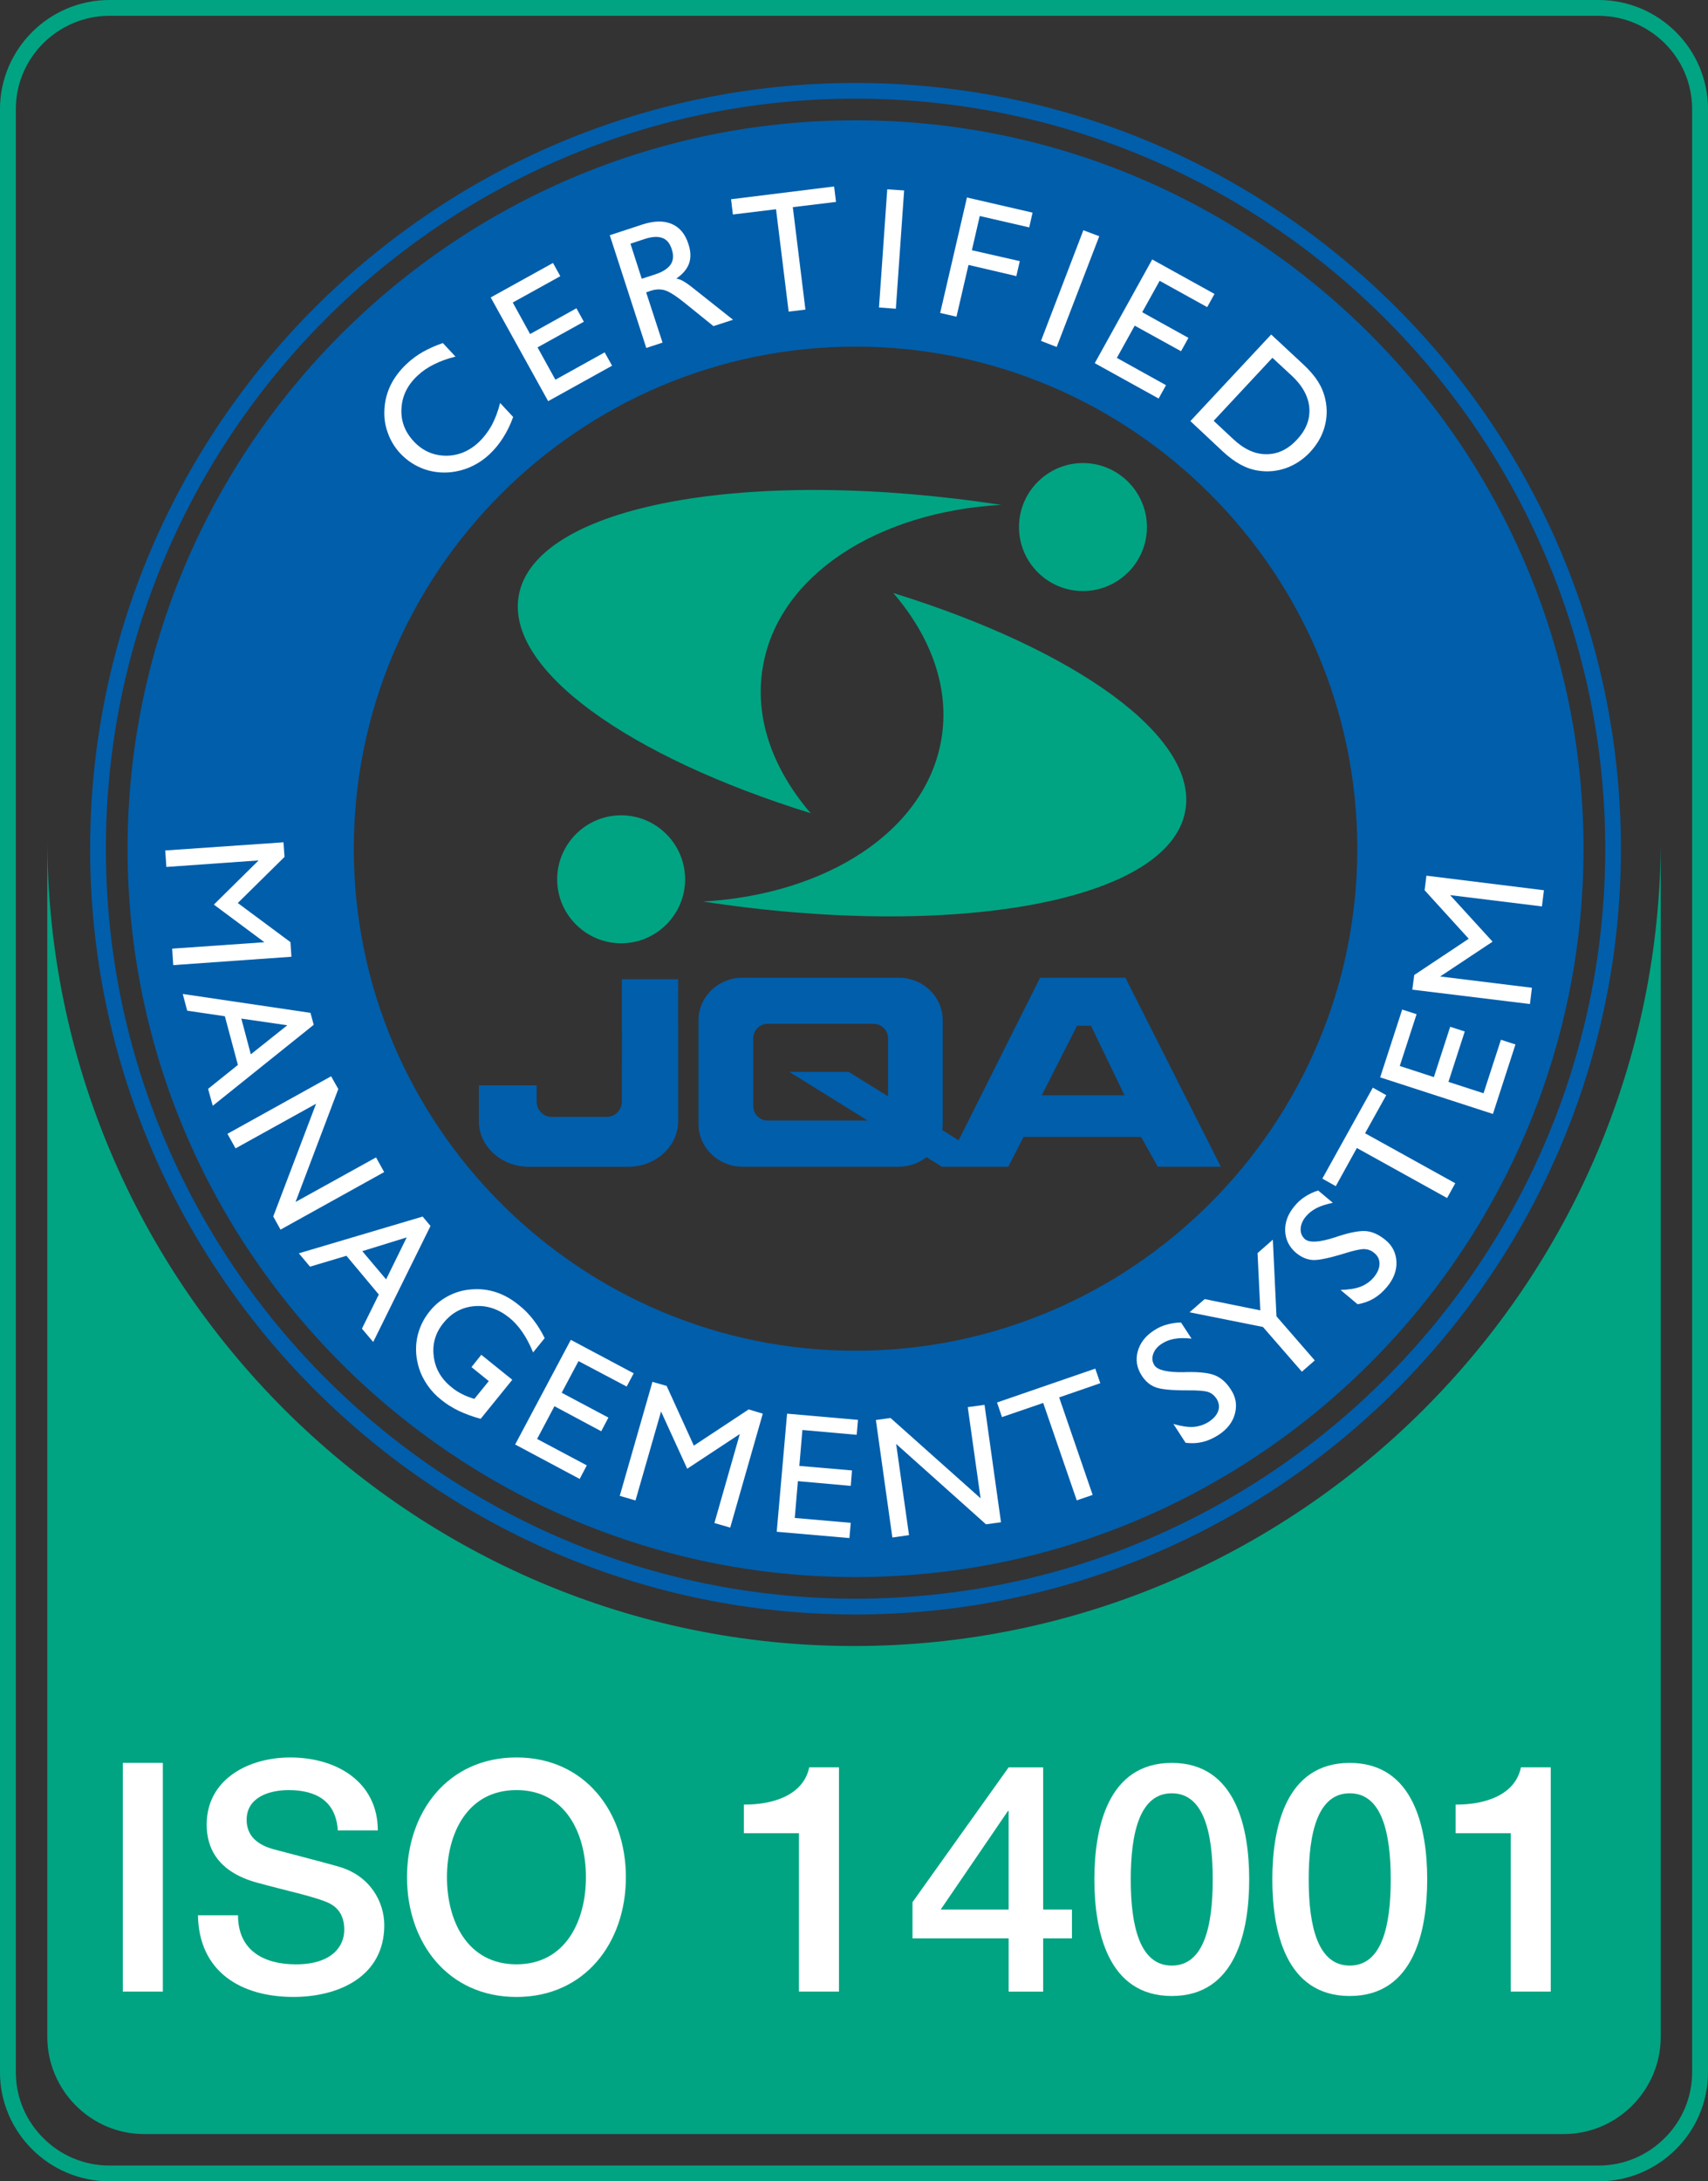 <?xml version="1.0" encoding="UTF-8"?>
<svg id="a" data-name="_x30_5" xmlns="http://www.w3.org/2000/svg" width="125.333" height="160" viewBox="0 0 125.333 160">
  <rect x="0" y="0" width="125.333" height="160" fill="#333333" stroke="none"/>
  <defs>
    <style>
      .b {
        fill: #005eab;
      }

      .c {
        fill: #00a482;
      }

      .d {
        fill: #fff;
      }
    </style>
  </defs>
  <path class="c" d="M8.033,0h109.27c2.209,0,4.212.896,5.669,2.345,1.46,1.449,2.36,3.456,2.36,5.658v143.997c0,2.202-.9,4.209-2.36,5.654-1.457,1.449-3.46,2.345-5.669,2.345H8.033c-2.206,0-4.217-.896-5.67-2.345-1.457-1.446-2.364-3.452-2.364-5.654V8.003C0,5.801.907,3.795,2.364,2.345,3.817.896,5.827,0,8.033,0M8.033,1.159c-1.89,0-3.614.779-4.853,2.006-1.246,1.242-2.018,2.951-2.018,4.837v143.997c0,1.882.772,3.595,2.018,4.83,1.238,1.246,2.963,2.014,4.853,2.014h109.27c1.89,0,3.606-.768,4.848-2.014,1.25-1.235,2.018-2.948,2.018-4.83V8.003c0-1.886-.768-3.595-2.018-4.837-1.242-1.227-2.959-2.006-4.848-2.006H8.033Z"/>
  <path class="b" d="M62.782,6.084c15.464,0,29.505,6.305,39.685,16.477,10.171,10.175,16.477,24.22,16.477,39.696,0,15.464-6.306,29.513-16.477,39.681-10.179,10.175-24.221,16.484-39.685,16.484-30.94,0-56.169-25.229-56.169-56.165C6.613,31.31,31.842,6.084,62.782,6.084M62.782,7.236C32.482,7.236,7.769,31.957,7.769,62.257c0,30.292,24.713,55.006,55.014,55.006,15.148,0,28.903-6.17,38.86-16.138,9.972-9.968,16.149-23.72,16.149-38.868,0-15.159-6.177-28.915-16.149-38.879-9.957-9.961-23.712-16.142-38.86-16.142"/>
  <path class="b" d="M62.782,8.824c-29.423,0-53.421,23.995-53.421,53.432,0,29.427,23.998,53.421,53.421,53.421,29.419,0,53.417-23.995,53.417-53.421,0-29.438-23.998-53.432-53.417-53.432M62.782,99.076c-20.283,0-36.82-16.548-36.82-36.82,0-20.29,16.537-36.831,36.82-36.831,20.275,0,36.816,16.541,36.816,36.831,0,20.271-16.541,36.82-36.816,36.82"/>
  <path class="c" d="M121.866,61.223v.309c0,32.608-26.596,59.203-59.204,59.203-32.604,0-59.192-26.596-59.192-59.203v87.862c0,3.923,3.196,7.137,7.1,7.137h104.188c3.911,0,7.107-3.215,7.107-7.137V61.223Z"/>
  <path class="b" d="M82.582,71.715h-6.26l-5.978,11.926-1.201-.753c.015-.139.034-.282.034-.429v-7.634c0-1.709-1.446-3.109-3.219-3.109h-11.485c-1.773,0-3.215,1.4-3.215,3.109v7.634c0,1.713,1.442,3.117,3.215,3.117h11.485c.768,0,1.472-.26,2.025-.7l1.129.7h4.879l1.118-2.183h8.621l1.227,2.183h4.627l-7.002-13.861ZM65.164,80.411l-2.891-1.792h-4.356l5.752,3.572h-7.348c-.576,0-1.046-.478-1.046-1.062v-4.969c0-.583.471-1.062,1.046-1.062h7.789c.58,0,1.054.478,1.054,1.062v4.25ZM76.446,80.336l2.586-5.097h1.024l2.458,5.097h-6.068Z"/>
  <path class="b" d="M45.653,71.824h4.11l-.007,3.083c.007.083.007.166.007.248v7.092c0,1.833-1.645,3.335-3.655,3.335h-7.307c-2.014,0-3.663-1.502-3.663-3.335v-2.635h4.243v1.197c0,.61.482,1.111,1.084,1.111h4.069c.602,0,1.096-.501,1.096-1.111v-1.197l.008-3.836c-.004-.075-.008-.158-.008-.233v-3.719h.023Z"/>
  <path class="d" d="M36.698,29.557l.956,1.028c-.192.546-.437,1.047-.73,1.51-.29.463-.621.862-1.001,1.223-.361.343-.757.614-1.171.824-.418.215-.866.361-1.34.448-.757.132-1.494.079-2.21-.151-.7-.241-1.321-.632-1.852-1.205-.392-.429-.693-.919-.892-1.483-.211-.568-.286-1.144-.248-1.747.034-.632.196-1.227.466-1.781.279-.55.666-1.069,1.178-1.543.362-.339.745-.621,1.179-.87.433-.241.918-.463,1.464-.647l.926.994c-.617.151-1.141.35-1.584.572-.456.226-.851.497-1.186.813-.742.681-1.141,1.491-1.193,2.405-.057.919.245,1.72.892,2.417.647.696,1.415,1.039,2.33,1.062.907.011,1.72-.312,2.447-.986.362-.346.681-.76.949-1.235.252-.478.467-1.028.621-1.649"/>
  <polygon class="d" points="40.224 29.426 36.008 21.818 40.578 19.288 41.116 20.259 37.626 22.19 38.899 24.502 42.298 22.612 42.844 23.598 39.445 25.48 40.755 27.852 44.369 25.846 44.915 26.824 40.224 29.426"/>
  <path class="d" d="M47.425,25.523l-2.68-8.27,2.42-.794c.836-.267,1.54-.282,2.123-.034.579.248.99.73,1.22,1.453.188.546.199,1.024.06,1.434-.143.41-.455.787-.937,1.118.17.034.324.09.486.181s.392.241.681.471l2.992,2.372-1.438.467-2.116-1.709c-.64-.516-1.125-.821-1.446-.919-.316-.094-.655-.083-1.024.03l-.35.124,1.201,3.682-1.193.395ZM47.09,20.445l.982-.316c.553-.181.926-.422,1.141-.727.199-.301.226-.666.086-1.103-.139-.456-.376-.738-.704-.847-.324-.124-.783-.098-1.362.102l-.971.32.829,2.571Z"/>
  <polygon class="d" points="57.871 22.859 56.945 15.349 53.779 15.733 53.644 14.615 61.207 13.677 61.346 14.811 58.176 15.194 59.102 22.708 57.871 22.859"/>
  <polygon class="d" points="64.5 22.555 65.106 13.886 66.345 13.969 65.738 22.646 64.5 22.555"/>
  <polygon class="d" points="68.99 22.956 70.955 14.486 75.769 15.596 75.525 16.68 71.896 15.845 71.316 18.355 74.832 19.154 74.58 20.253 71.068 19.432 70.187 23.23 68.99 22.956"/>
  <polygon class="d" points="76.388 25.004 79.497 16.888 80.664 17.328 77.539 25.452 76.388 25.004"/>
  <polygon class="d" points="80.333 26.639 84.549 19.031 89.119 21.56 88.584 22.528 85.095 20.597 83.815 22.901 87.207 24.783 86.664 25.762 83.265 23.887 81.955 26.251 85.562 28.254 85.02 29.232 80.333 26.639"/>
  <path class="d" d="M94.811,27.577l-1.442-1.333-4.31,4.623,1.431,1.336c.787.742,1.596,1.114,2.424,1.114.84.004,1.593-.354,2.251-1.065.674-.715.975-1.487.915-2.323-.064-.828-.486-1.615-1.269-2.353M95.621,26.715c.466.433.828.855,1.088,1.261.252.399.433.828.534,1.284.162.689.143,1.374-.045,2.048-.184.678-.546,1.291-1.054,1.845-.508.542-1.099.937-1.766,1.178-.663.233-1.34.301-2.04.192-.455-.068-.892-.218-1.314-.448-.426-.233-.869-.557-1.34-1.001l-2.334-2.187,5.929-6.351,2.342,2.18Z"/>
  <polygon class="d" points="12.125 62.381 20.802 61.783 20.877 62.856 17.448 66.236 21.314 69.105 21.385 70.177 12.712 70.791 12.633 69.583 19.402 69.112 15.694 66.353 18.976 63.112 12.208 63.59 12.125 62.381"/>
  <path class="d" d="M17.709,74.714l.696,2.62,2.677-2.131-3.373-.489ZM13.41,72.907l9.373,1.385.237.877-7.408,5.94-.343-1.242,2.187-1.754-.956-3.572-2.763-.407-.327-1.227Z"/>
  <polygon class="d" points="16.69 83.164 24.297 78.944 24.824 79.881 21.688 88.163 27.595 84.895 28.19 85.972 20.585 90.192 20.051 89.228 23.194 80.958 17.284 84.233 16.69 83.164"/>
  <path class="d" d="M26.585,91.772l1.747,2.07,1.513-3.079-3.26,1.009ZM21.929,91.93l9.083-2.695.579.689-4.205,8.511-.828-.979,1.238-2.503-2.375-2.842-2.673.798-.82-.979Z"/>
  <path class="d" d="M37.591,101.208l-2.319,2.861c-.598-.158-1.141-.365-1.611-.583-.474-.237-.892-.493-1.254-.787-.41-.32-.749-.678-1.028-1.077-.271-.395-.486-.802-.625-1.242-.233-.738-.286-1.468-.154-2.206.139-.73.448-1.408.948-2.014.362-.448.81-.821,1.344-1.099.523-.275,1.088-.44,1.679-.482.643-.056,1.253.015,1.833.207.587.192,1.156.516,1.705.971.384.305.719.651,1.028,1.05.305.392.584.843.832,1.344l-.851,1.05c-.237-.58-.5-1.077-.787-1.491-.286-.422-.61-.772-.964-1.062-.79-.636-1.645-.918-2.552-.843-.915.079-1.668.486-2.266,1.223-.598.73-.835,1.543-.722,2.447.102.903.542,1.668,1.321,2.289.226.188.482.354.753.489.271.139.576.256.908.354l1.058-1.303-1.269-1.028.719-.903,2.274,1.833Z"/>
  <polygon class="d" points="37.802 105.953 41.886 98.277 46.501 100.732 45.985 101.703 42.451 99.836 41.216 102.158 44.645 103.98 44.118 104.982 40.685 103.145 39.413 105.546 43.06 107.485 42.537 108.479 37.802 105.953"/>
  <polygon class="d" points="45.478 109.719 47.876 101.358 48.918 101.655 50.914 106.037 54.938 103.379 55.973 103.692 53.583 112.049 52.423 111.714 54.287 105.186 50.428 107.731 48.508 103.534 46.633 110.058 45.478 109.719"/>
  <polygon class="d" points="56.996 112.354 57.756 103.692 62.958 104.147 62.864 105.243 58.881 104.889 58.655 107.524 62.518 107.855 62.428 108.988 58.55 108.642 58.32 111.341 62.428 111.699 62.33 112.817 56.996 112.354"/>
  <polygon class="d" points="65.481 112.775 64.272 104.158 65.345 104.007 71.955 109.899 71.014 103.213 72.245 103.044 73.453 111.657 72.351 111.807 65.759 105.912 66.704 112.602 65.481 112.775"/>
  <polygon class="d" points="79.012 110.05 76.55 102.905 73.524 103.944 73.162 102.871 80.371 100.387 80.74 101.456 77.721 102.499 80.179 109.651 79.012 110.05"/>
  <path class="d" d="M86.999,105.829l-.896-1.382c.579.166,1.065.245,1.483.215.399-.034.779-.158,1.114-.373.365-.241.595-.508.697-.813.102-.305.049-.599-.132-.888-.158-.233-.354-.399-.617-.489-.256-.083-.764-.124-1.51-.117-1.167.004-1.958-.072-2.353-.23-.403-.151-.727-.433-.994-.836-.373-.572-.471-1.163-.309-1.777.17-.629.572-1.152,1.201-1.555.286-.192.587-.331.911-.418.324-.098.685-.154,1.069-.162l.772,1.182c-.493-.049-.9-.049-1.25.015-.346.06-.655.177-.93.358-.32.207-.535.459-.633.757-.105.297-.075.568.091.828.233.358.956.523,2.157.504l.215-.008c.982-.019,1.686.068,2.123.263.433.192.806.531,1.118,1.028.365.55.46,1.137.29,1.773-.162.614-.565,1.129-1.193,1.543-.388.248-.783.429-1.171.516-.384.098-.809.121-1.253.064"/>
  <polygon class="d" points="95.532 100.614 92.675 97.332 87.291 96.255 88.398 95.288 92.482 96.116 92.279 91.915 93.401 90.929 93.668 96.553 96.477 99.786 95.532 100.614"/>
  <path class="d" d="M99.625,95.669l-1.258-1.054c.595-.015,1.088-.09,1.472-.237.384-.151.7-.376.964-.681.278-.339.418-.663.425-.979.008-.324-.117-.595-.384-.813-.222-.188-.463-.271-.727-.286-.275-.004-.764.098-1.487.327-1.118.343-1.89.501-2.315.474-.433-.034-.824-.207-1.197-.512-.52-.433-.783-.979-.813-1.619-.023-.648.211-1.257.693-1.83.218-.267.463-.489.749-.674.282-.188.61-.346.979-.463l1.077.903c-.475.098-.874.226-1.182.38-.316.166-.583.365-.787.614-.252.297-.38.599-.392.919-.015.309.098.565.328.764.331.267,1.077.222,2.214-.151l.215-.072c.93-.301,1.63-.425,2.093-.373.467.056.926.279,1.378.651.512.418.775.964.802,1.607.023.647-.215,1.254-.697,1.833-.301.358-.621.64-.971.847-.339.2-.738.346-1.178.422"/>
  <polygon class="d" points="106.188 87.875 99.566 84.205 98.019 87.005 97.033 86.452 100.737 79.778 101.724 80.331 100.168 83.124 106.787 86.791 106.188 87.875"/>
  <polygon class="d" points="109.551 81.708 101.276 79.024 102.892 74.051 103.949 74.39 102.715 78.189 105.218 79.005 106.415 75.313 107.484 75.659 106.287 79.356 108.862 80.191 110.138 76.265 111.204 76.611 109.551 81.708"/>
  <polygon class="d" points="112.267 73.645 103.635 72.591 103.778 71.515 107.775 68.857 104.538 65.299 104.67 64.23 113.294 65.299 113.147 66.485 106.409 65.657 109.526 69.071 105.679 71.624 112.413 72.452 112.267 73.645"/>
  <path class="c" d="M79.464,33.964c2.586,0,4.698,2.112,4.698,4.698,0,2.586-2.112,4.691-4.698,4.691-2.579,0-4.691-2.104-4.691-4.691,0-2.586,2.112-4.698,4.691-4.698"/>
  <path class="c" d="M59.491,59.65c-13.375-4.152-22.38-10.533-21.427-15.954,1.17-6.644,16.838-9.505,35.393-6.663-9.027.512-16.289,5.12-17.467,11.809-.674,3.764.708,7.567,3.501,10.808"/>
  <path class="c" d="M45.58,69.19c-2.583,0-4.695-2.112-4.695-4.69,0-2.586,2.112-4.698,4.695-4.698,2.586,0,4.694,2.112,4.694,4.698,0,2.579-2.108,4.69-4.694,4.69"/>
  <path class="c" d="M65.548,43.496c13.375,4.152,22.395,10.533,21.431,15.969-1.171,6.633-16.838,9.498-35.386,6.663,9.016-.519,16.285-5.12,17.471-11.824.663-3.757-.715-7.559-3.516-10.808"/>
  <rect class="d" x="9.014" y="129.307" width="2.936" height="16.774"/>
  <path class="d" d="M17.466,140.489c0,2.586,1.901,3.595,4.246,3.595,2.586,0,3.55-1.269,3.55-2.541,0-1.287-.708-1.807-1.385-2.067-1.178-.448-2.702-.753-5.003-1.382-2.868-.779-3.708-2.515-3.708-4.254,0-3.362,3.098-4.931,6.125-4.931,3.497,0,6.433,1.856,6.433,5.353h-2.936c-.136-2.161-1.592-2.959-3.614-2.959-1.359,0-3.076.493-3.076,2.183,0,1.174.794,1.837,1.995,2.161.256.075,3.971,1.028,4.837,1.295,2.206.655,3.268,2.533,3.268,4.269,0,3.761-3.335,5.263-6.67,5.263-3.832,0-6.931-1.833-7.002-5.986h2.94Z"/>
  <path class="d" d="M37.899,131.302c3.591,0,5.097,3.166,5.097,6.392,0,3.215-1.505,6.388-5.097,6.388-3.599,0-5.101-3.173-5.101-6.388,0-3.226,1.502-6.392,5.101-6.392M37.899,128.908c-5.03,0-8.033,3.994-8.033,8.786,0,4.796,3.004,8.782,8.033,8.782,5.022,0,8.029-3.987,8.029-8.782,0-4.792-3.008-8.786-8.029-8.786"/>
  <path class="d" d="M54.585,132.364c2.259.019,4.393-.76,4.796-2.733h2.183v16.451h-2.936v-11.613h-4.043v-2.104Z"/>
  <path class="d" d="M73.964,132.834h.049v7.228h-4.984l4.935-7.228ZM78.659,140.061h-2.112v-10.427h-2.533l-7.055,9.889v2.654h7.055v3.907h2.533v-3.907h2.112v-2.116Z"/>
  <path class="d" d="M85.986,144.174c-2.345,0-3.012-2.884-3.012-6.32,0-3.426.666-6.317,3.012-6.317,2.353,0,3.004,2.891,3.004,6.317,0,3.437-.651,6.32-3.004,6.32M85.986,129.308c-4.721,0-5.681,4.815-5.681,8.545,0,3.738.96,8.553,5.681,8.553,4.72,0,5.68-4.815,5.68-8.553,0-3.731-.96-8.545-5.68-8.545"/>
  <path class="d" d="M99.044,144.174c-2.345,0-3.012-2.884-3.012-6.32,0-3.426.666-6.317,3.012-6.317,2.353,0,3.008,2.891,3.008,6.317,0,3.437-.655,6.32-3.008,6.32M99.044,129.308c-4.724,0-5.681,4.815-5.681,8.545,0,3.738.956,8.553,5.681,8.553,4.724,0,5.684-4.815,5.684-8.553,0-3.731-.96-8.545-5.684-8.545"/>
  <path class="d" d="M106.814,132.364c2.259.019,4.393-.76,4.792-2.733h2.187v16.451h-2.932v-11.613h-4.047v-2.104Z"/>
</svg>